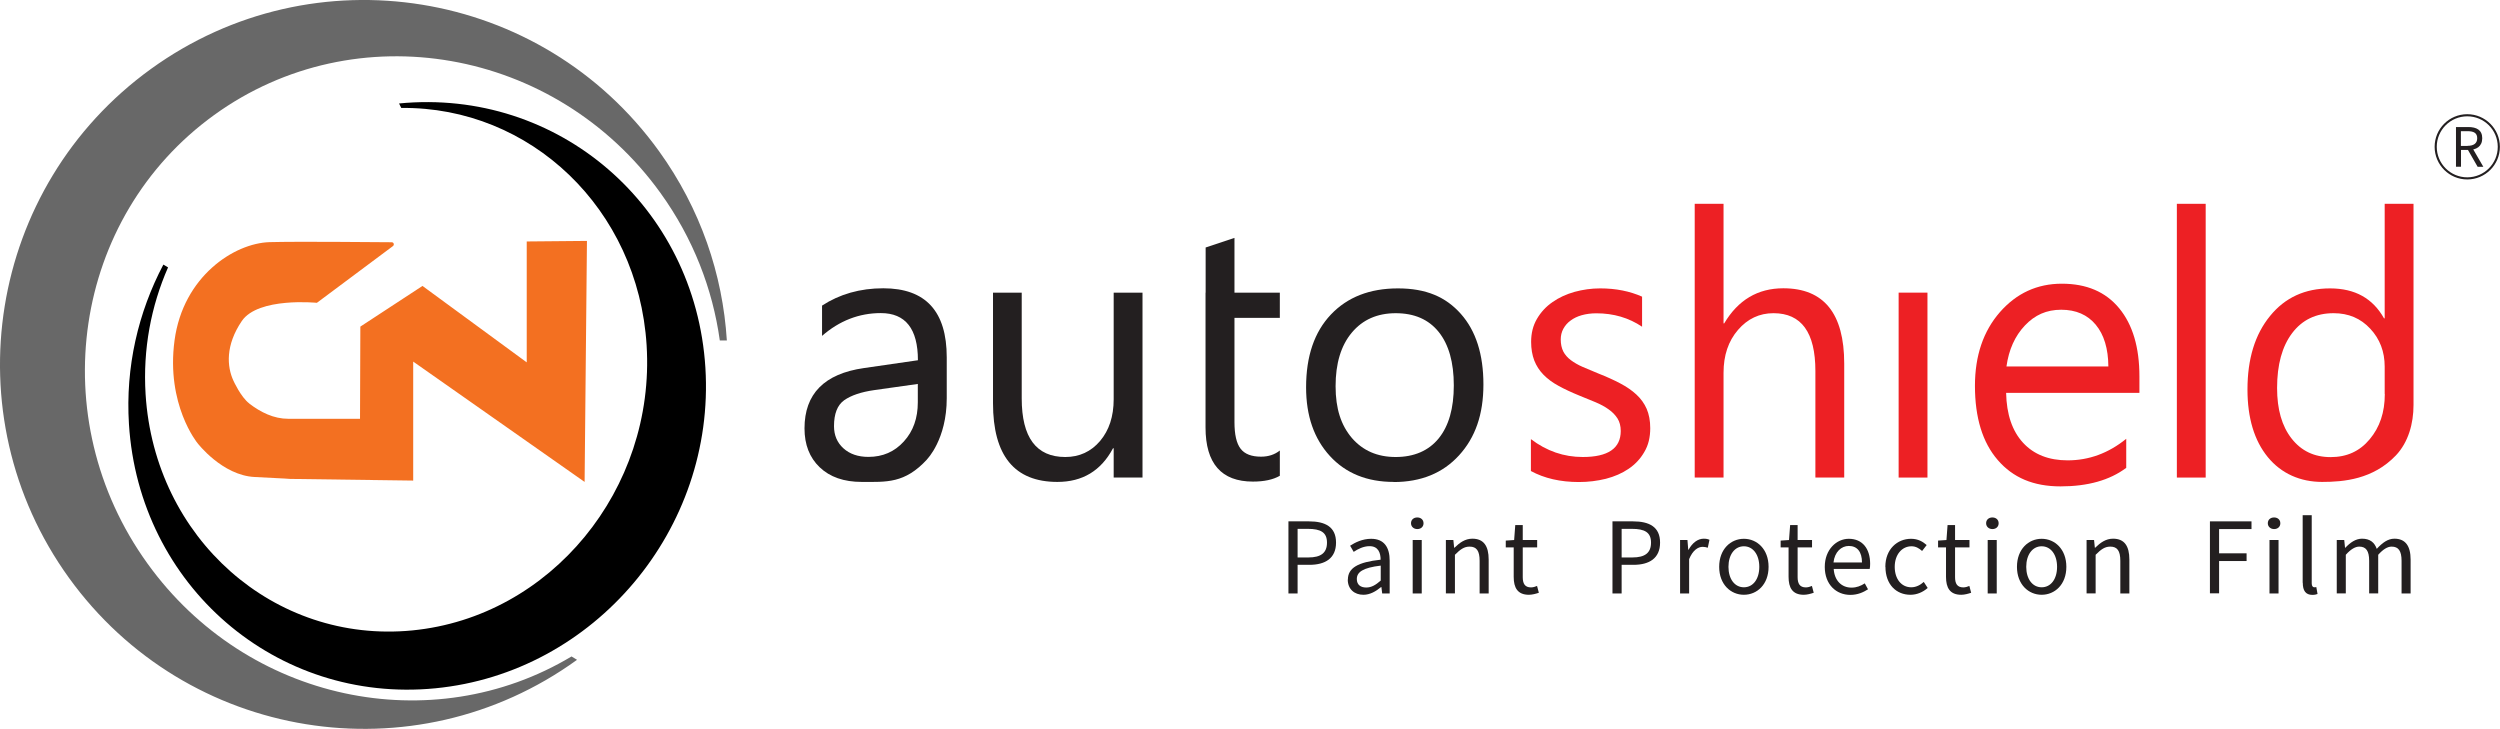<?xml version="1.0" encoding="UTF-8"?>
<svg id="Layer_1" data-name="Layer 1" xmlns="http://www.w3.org/2000/svg" viewBox="0 0 223.74 65.23">
  <defs>
    <style>
      .cls-1 {
        fill: #000;
      }

      .cls-1, .cls-2, .cls-3, .cls-4, .cls-5 {
        stroke-width: 0px;
      }

      .cls-2 {
        fill: #231f20;
      }

      .cls-3 {
        fill: #ed2024;
      }

      .cls-4 {
        fill: #686868;
      }

      .cls-5 {
        fill: #f37021;
      }
    </style>
  </defs>
  <path class="cls-2" d="M82.98,41.1c-2,2.19-3.66,2.03-5.85,2.03-1.61,0-2.86-.44-3.77-1.31-.91-.87-1.36-2.03-1.36-3.48,0-3.09,1.77-4.89,5.32-5.4l4.83-.7c0-2.81-1.11-4.22-3.32-4.22-1.94,0-3.7.68-5.26,2.04v-2.71c1.58-1.03,3.41-1.55,5.48-1.55,3.79,0,5.68,2.06,5.68,6.18v3.66c0,3.69-1.76,5.46-1.76,5.46ZM82.15,34.36l-3.89.55c-1.2.17-2.1.48-2.71.91-.61.44-.91,1.21-.91,2.32,0,.81.28,1.47.84,1.98.56.51,1.31.77,2.24.77,1.28,0,2.34-.46,3.17-1.38.84-.92,1.25-2.09,1.25-3.5v-1.65Z"/>
  <path class="cls-2" d="M102.25,42.74h-2.58v-2.62h-.06c-1.07,2.01-2.73,3.01-4.98,3.01-3.84,0-5.76-2.35-5.76-7.05v-9.89h2.57v9.47c0,3.49,1.3,5.24,3.9,5.24,1.26,0,2.3-.48,3.11-1.43.81-.96,1.22-2.2,1.22-3.74v-9.54h2.58v16.55Z"/>
  <path class="cls-2" d="M107.9,26.19v-4.04l2.58-.86v4.9h4.06v2.26h-4.06v9.33c0,1.11.18,1.9.55,2.38.37.48.98.71,1.83.71.65,0,1.21-.18,1.68-.55v2.26c-.61.35-1.41.52-2.41.52-2.82,0-4.24-1.62-4.24-4.85v-12.06Z"/>
  <path class="cls-2" d="M124.73,43.13c-2.38,0-4.29-.77-5.71-2.32-1.42-1.55-2.13-3.59-2.13-6.15,0-2.78.74-4.95,2.22-6.51,1.48-1.56,3.48-2.34,6-2.34s4.28.76,5.63,2.28c1.35,1.52,2.02,3.63,2.02,6.32s-.73,4.75-2.18,6.34c-1.45,1.59-3.4,2.39-5.85,2.39ZM124.92,28.03c-1.66,0-2.97.58-3.94,1.74-.97,1.16-1.45,2.76-1.45,4.79s.49,3.5,1.46,4.64c.98,1.13,2.28,1.7,3.92,1.7s2.95-.56,3.85-1.67c.9-1.11,1.35-2.69,1.35-4.74s-.45-3.66-1.35-4.78c-.9-1.12-2.18-1.68-3.85-1.68Z"/>
  <path class="cls-3" d="M137.01,42.14v-2.84c1.41,1.07,2.95,1.6,4.64,1.6,2.27,0,3.4-.78,3.4-2.33,0-.44-.1-.82-.29-1.12-.2-.31-.46-.58-.79-.81-.33-.24-.72-.45-1.17-.64s-.93-.39-1.44-.59c-.71-.29-1.34-.58-1.88-.88-.54-.29-.99-.63-1.35-1-.36-.37-.63-.79-.82-1.27-.18-.48-.28-1.03-.28-1.66,0-.78.17-1.46.52-2.06.35-.6.81-1.1,1.39-1.5.58-.41,1.24-.71,1.98-.92.74-.2,1.5-.31,2.29-.31,1.4,0,2.65.25,3.75.74v2.69c-1.19-.8-2.55-1.2-4.09-1.2-.48,0-.92.06-1.31.17-.39.11-.72.27-1,.48-.28.2-.49.45-.65.74-.15.28-.23.6-.23.94,0,.43.08.79.23,1.09.15.29.38.55.67.77.3.22.65.43,1.07.61.42.18.9.38,1.43.6.71.28,1.35.57,1.92.87s1.05.63,1.45,1c.4.37.71.8.92,1.28.21.49.32,1.06.32,1.73,0,.82-.17,1.53-.53,2.13-.35.61-.82,1.11-1.41,1.51-.59.4-1.26.69-2.03.89-.77.19-1.57.29-2.41.29-1.66,0-3.1-.33-4.31-.99Z"/>
  <path class="cls-3" d="M165.05,42.74h-2.58v-9.54c0-3.45-1.25-5.17-3.75-5.17-1.26,0-2.32.5-3.18,1.5-.86,1-1.29,2.27-1.29,3.84v9.37h-2.58v-24.5h2.58v10.7h.06c1.24-2.09,3-3.14,5.29-3.14,3.63,0,5.45,2.25,5.45,6.74v10.2Z"/>
  <path class="cls-3" d="M172.5,42.74h-2.58v-16.55h2.58v16.55Z"/>
  <path class="cls-3" d="M197.4,42.74h-2.58v-24.5h2.58v24.5Z"/>
  <path class="cls-3" d="M216,36.25c0,1.65-.46,3.33-1.58,4.51-2.04,2.14-4.66,2.37-6.6,2.37s-3.65-.74-4.86-2.22c-1.21-1.48-1.82-3.5-1.82-6.05,0-2.74.67-4.93,2.02-6.58,1.34-1.65,3.13-2.47,5.37-2.47s3.83.9,4.83,2.68h.06v-10.25h2.58v18.01ZM213.42,35.25v-2.44c0-1.34-.43-2.47-1.29-3.39-.86-.93-1.95-1.39-3.28-1.39-1.57,0-2.81.59-3.71,1.78-.9,1.19-1.35,2.82-1.35,4.92,0,1.91.43,3.41,1.3,4.52.87,1.11,2.03,1.66,3.49,1.66s2.61-.53,3.5-1.6c.9-1.07,1.35-2.41,1.35-4.04Z"/>
  <path class="cls-3" d="M191.46,35.16h-11.92c.04,1.93.55,3.42,1.52,4.47.97,1.05,2.3,1.57,3.99,1.57,1.9,0,3.65-.64,5.24-1.93v2.6c-1.48,1.11-3.45,1.66-5.88,1.66s-4.26-.78-5.62-2.36c-1.36-1.57-2.04-3.79-2.04-6.64,0-2.7.75-4.89,2.23-6.59,1.49-1.7,3.34-2.55,5.55-2.55s3.92.73,5.13,2.2c1.21,1.47,1.81,3.5,1.81,6.11v1.45ZM188.69,32.8c-.01-1.6-.39-2.85-1.13-3.74-.74-.89-1.77-1.34-3.09-1.34s-2.36.47-3.25,1.41c-.89.94-1.44,2.16-1.65,3.67h9.12Z"/>
  <g>
    <path class="cls-4" d="M51.63,59.06c-14.58,10.54-34.94,7.25-45.47-7.36C-4.36,37.1-1.08,16.71,13.51,6.17,28.09-4.37,48.45-1.08,58.98,13.53c3.72,5.16,5.7,11.03,6.07,16.94h-.63c-.64-4.6-2.38-9.14-5.31-13.2C49.73,4.26,31.85,1.13,19.17,10.29c-12.68,9.16-15.35,27.15-5.96,40.16,8.9,12.35,25.44,15.79,37.94,8.3l.49.3Z"/>
    <path class="cls-1" d="M35.71,9.26c14.25-1.39,26.52,9.2,27.42,23.65.9,14.45-9.92,27.3-24.17,28.69-14.25,1.39-26.52-9.2-27.42-23.65-.32-5.11.83-10,3.08-14.27l.42.25c-1.52,3.46-2.26,7.33-2.01,11.35.8,12.88,11.49,22.35,23.87,21.14,12.38-1.21,21.77-12.63,20.97-25.52-.76-12.22-10.41-21.36-21.96-21.24l-.2-.41Z"/>
    <path class="cls-5" d="M22.3,36.11c1.03.79,2.2,1.37,3.5,1.37h6.42l.03-8.25,5.56-3.64,9.33,6.84v-10.82l5.39-.05-.21,21.57-15.34-10.77v10.65l-11.03-.15s-.23-.03-3.15-.17c-2.92-.14-5.13-3.04-5.13-3.04,0,0-2.82-3.43-2.05-9.18.77-5.75,5.36-8.71,8.51-8.8,2.66-.07,9.02,0,10.93.01.18,0,.25.23.11.34l-6.81,5.08s-5.25-.53-6.72,1.63c-1.47,2.17-1.34,4.08-.74,5.36,0,0,.65,1.44,1.41,2.02Z"/>
  </g>
  <g>
    <path class="cls-2" d="M115.31,46.66h1.84c1.45,0,2.42.49,2.42,1.9s-.97,1.99-2.38,1.99h-1.06v2.56h-.82v-6.45ZM117.09,49.89c1.13,0,1.67-.41,1.67-1.33s-.57-1.23-1.71-1.23h-.92v2.56h.96Z"/>
    <path class="cls-2" d="M120.63,51.87c0-1.04.9-1.56,2.93-1.78,0-.61-.21-1.21-.99-1.21-.55,0-1.05.26-1.42.51l-.32-.55c.44-.29,1.11-.62,1.88-.62,1.17,0,1.66.77,1.66,1.96v2.93h-.67l-.07-.57h-.03c-.46.38-.99.69-1.58.69-.8,0-1.4-.5-1.4-1.36ZM123.57,51.95v-1.33c-1.6.19-2.14.58-2.14,1.2,0,.54.37.76.84.76s.84-.22,1.31-.63Z"/>
    <path class="cls-2" d="M126.28,46.83c0-.32.24-.52.56-.52s.56.2.56.52-.24.52-.56.52-.56-.22-.56-.52ZM126.43,48.33h.81v4.78h-.81v-4.78Z"/>
    <path class="cls-2" d="M129.4,48.33h.67l.07.69h.03c.46-.45.95-.81,1.6-.81,1.01,0,1.46.65,1.46,1.87v3.03h-.81v-2.92c0-.89-.27-1.27-.9-1.27-.49,0-.83.25-1.31.73v3.46h-.81v-4.78Z"/>
    <path class="cls-2" d="M135.47,51.63v-2.64h-.71v-.61l.75-.05.1-1.34h.67v1.34h1.29v.66h-1.29v2.66c0,.58.19.92.74.92.17,0,.39-.06.54-.13l.16.61c-.27.09-.59.18-.89.18-1.02,0-1.36-.64-1.36-1.6Z"/>
    <path class="cls-2" d="M144.31,46.66h1.84c1.45,0,2.42.49,2.42,1.9s-.97,1.99-2.38,1.99h-1.06v2.56h-.82v-6.45ZM146.09,49.89c1.13,0,1.67-.41,1.67-1.33s-.57-1.23-1.71-1.23h-.92v2.56h.96Z"/>
    <path class="cls-2" d="M150.35,48.33h.67l.07.87h.03c.33-.61.82-.99,1.36-.99.21,0,.36.03.51.1l-.15.71c-.17-.05-.27-.08-.46-.08-.4,0-.88.29-1.21,1.1v3.07h-.81v-4.78Z"/>
    <path class="cls-2" d="M153.86,50.73c0-1.59,1.04-2.51,2.21-2.51s2.21.92,2.21,2.51-1.04,2.5-2.21,2.5-2.21-.92-2.21-2.5ZM157.45,50.73c0-1.09-.56-1.84-1.38-1.84s-1.38.75-1.38,1.84.56,1.83,1.38,1.83,1.38-.73,1.38-1.83Z"/>
    <path class="cls-2" d="M160.07,51.63v-2.64h-.71v-.61l.75-.05.1-1.34h.67v1.34h1.29v.66h-1.29v2.66c0,.58.19.92.74.92.17,0,.39-.06.54-.13l.16.61c-.27.09-.59.18-.89.18-1.02,0-1.36-.64-1.36-1.6Z"/>
    <path class="cls-2" d="M163.31,50.73c0-1.55,1.05-2.51,2.15-2.51,1.22,0,1.91.88,1.91,2.24,0,.17-.01.34-.04.46h-3.22c.06,1.01.68,1.67,1.59,1.67.46,0,.83-.15,1.19-.38l.29.53c-.42.27-.93.5-1.58.5-1.27,0-2.29-.93-2.29-2.5ZM166.64,50.34c0-.96-.43-1.48-1.18-1.48-.67,0-1.27.54-1.37,1.48h2.55Z"/>
    <path class="cls-2" d="M168.73,50.73c0-1.59,1.08-2.51,2.3-2.51.63,0,1.06.26,1.4.56l-.41.53c-.28-.25-.57-.42-.95-.42-.86,0-1.5.75-1.5,1.84s.6,1.83,1.48,1.83c.44,0,.82-.21,1.12-.48l.35.54c-.43.38-.97.61-1.54.61-1.27,0-2.24-.92-2.24-2.5Z"/>
    <path class="cls-2" d="M174.16,51.63v-2.64h-.71v-.61l.75-.05.1-1.34h.67v1.34h1.29v.66h-1.29v2.66c0,.58.19.92.74.92.17,0,.39-.06.54-.13l.16.61c-.27.09-.59.18-.89.18-1.02,0-1.36-.64-1.36-1.6Z"/>
    <path class="cls-2" d="M177.75,46.83c0-.32.24-.52.56-.52s.56.2.56.52-.24.52-.56.52-.56-.22-.56-.52ZM177.89,48.33h.81v4.78h-.81v-4.78Z"/>
    <path class="cls-2" d="M180.51,50.73c0-1.59,1.04-2.51,2.21-2.51s2.21.92,2.21,2.51-1.04,2.5-2.21,2.5-2.21-.92-2.21-2.5ZM184.1,50.73c0-1.09-.56-1.84-1.38-1.84s-1.38.75-1.38,1.84.56,1.83,1.38,1.83,1.38-.73,1.38-1.83Z"/>
    <path class="cls-2" d="M186.74,48.33h.67l.07.69h.03c.46-.45.95-.81,1.6-.81,1.01,0,1.46.65,1.46,1.87v3.03h-.81v-2.92c0-.89-.27-1.27-.9-1.27-.49,0-.83.25-1.31.73v3.46h-.81v-4.78Z"/>
    <path class="cls-2" d="M197.78,46.66h3.72v.69h-2.9v2.17h2.46v.69h-2.46v2.89h-.82v-6.45Z"/>
    <path class="cls-2" d="M202.96,46.83c0-.32.24-.52.56-.52s.56.2.56.52-.24.52-.56.52-.56-.22-.56-.52ZM203.11,48.33h.81v4.78h-.81v-4.78Z"/>
    <path class="cls-2" d="M206.08,52.15v-6.04h.81v6.1c0,.25.11.35.23.35.05,0,.09,0,.18-.02l.11.62c-.11.04-.25.08-.46.08-.61,0-.86-.39-.86-1.08Z"/>
    <path class="cls-2" d="M209.13,48.33h.67l.07.69h.03c.42-.45.92-.81,1.49-.81.73,0,1.12.35,1.32.91.5-.54.99-.91,1.58-.91.98,0,1.45.65,1.45,1.87v3.03h-.81v-2.92c0-.89-.28-1.27-.89-1.27-.37,0-.76.24-1.2.73v3.46h-.81v-2.92c0-.89-.28-1.27-.89-1.27-.36,0-.76.24-1.2.73v3.46h-.81v-4.78Z"/>
  </g>
  <path class="cls-2" d="M219.8,11.37h1.11c.72,0,1.24.26,1.24,1s-.52,1.05-1.24,1.05h-.66v1.5h-.45v-3.55ZM220.84,13.05c.55,0,.86-.22.86-.68s-.3-.63-.86-.63h-.6v1.32h.6ZM220.82,13.3l.35-.23,1.08,1.86h-.51l-.93-1.62Z"/>
  <path class="cls-2" d="M220.81,10.22c-1.62,0-2.92,1.31-2.92,2.92s1.31,2.92,2.92,2.92,2.92-1.31,2.92-2.92-1.31-2.92-2.92-2.92ZM220.81,15.87c-1.51,0-2.73-1.22-2.73-2.73s1.22-2.73,2.73-2.73,2.73,1.22,2.73,2.73-1.22,2.73-2.73,2.73Z"/>
</svg>